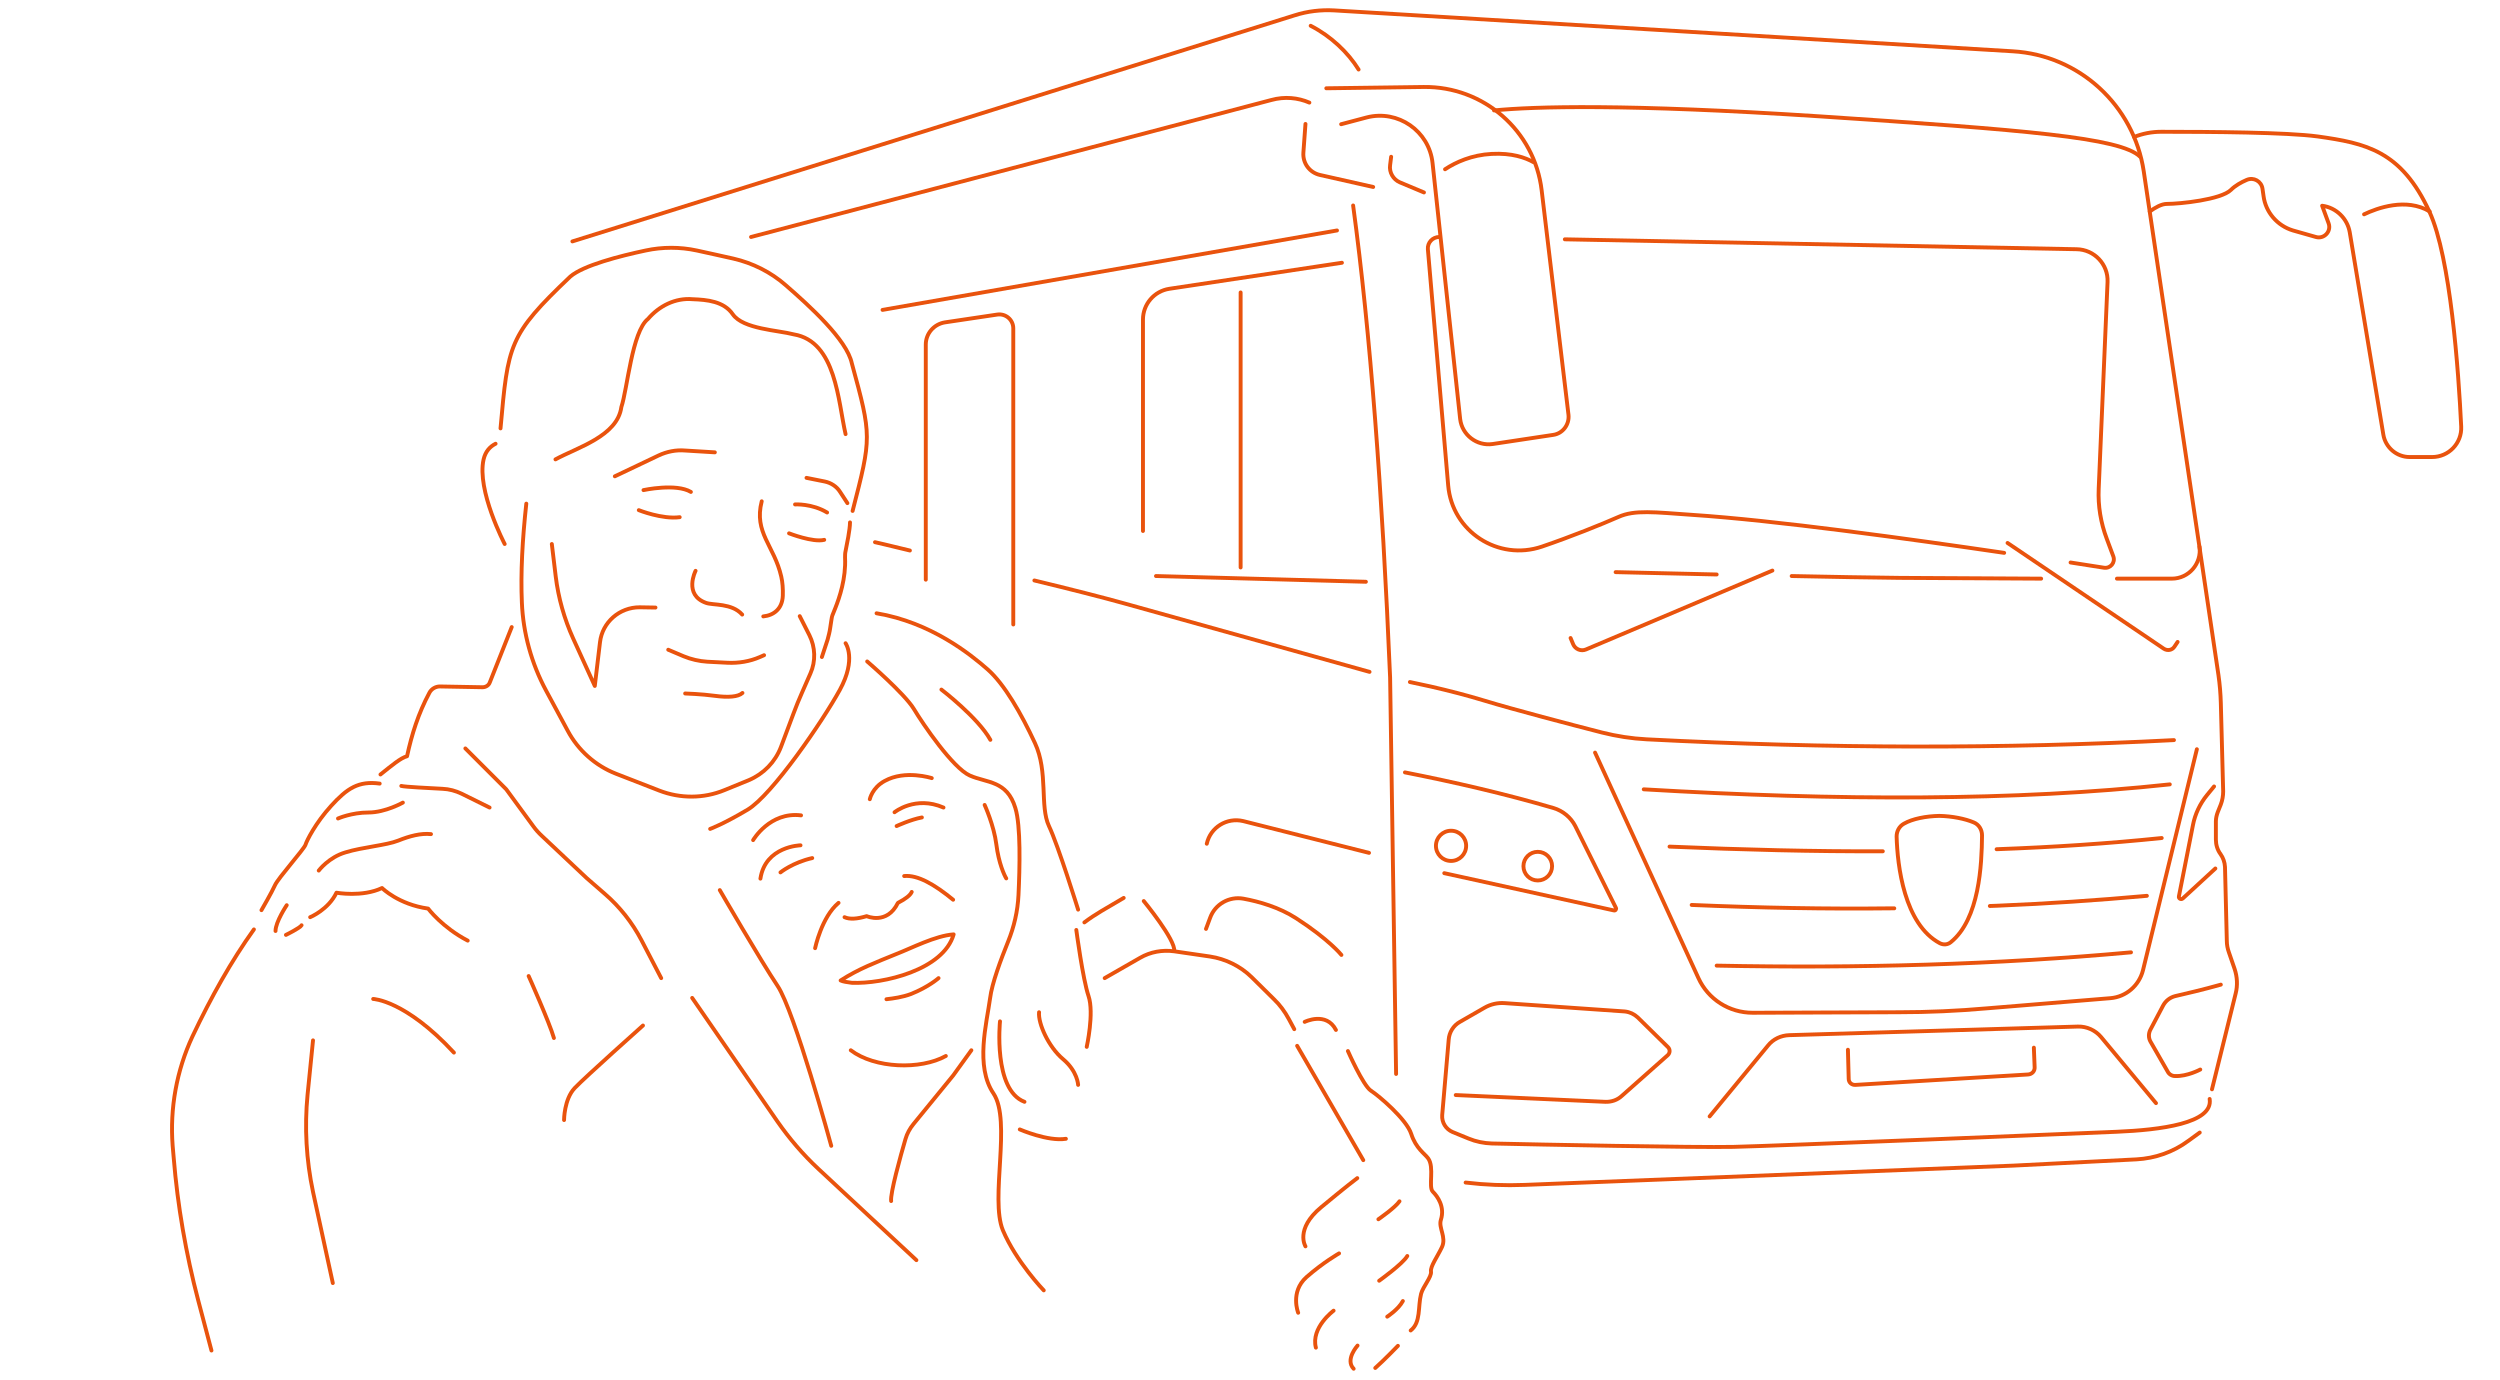 <?xml version="1.0" encoding="utf-8"?>
<!-- Generator: Adobe Illustrator 27.5.0, SVG Export Plug-In . SVG Version: 6.00 Build 0)  -->
<svg version="1.1" id="Ebene_10" xmlns="http://www.w3.org/2000/svg" xmlns:xlink="http://www.w3.org/1999/xlink" x="0px" y="0px"
	 viewBox="0 0 960 530" style="enable-background:new 0 0 960 530;" xml:space="preserve">
<style type="text/css">
	.st0{fill:none;stroke:#E9530D;stroke-width:1.5;stroke-linecap:round;stroke-linejoin:round;stroke-miterlimit:10;}
</style>
<path class="st0" d="M293.1,236.7c4-0.4,7.3-2.9,7.5-7.9c0.1-2.6-0.1-5.3-0.6-7.4c-2.7-11.9-10.6-16.8-7.5-28.9"/>
<path class="st0" d="M267.1,219.2c0,0-4.7,9.2,4,12.3c2.7,1,9.9,0,13.9,4.5"/>
<path class="st0" d="M211.9,208.9l1.5,12.5c1,8.2,3.3,16.3,6.7,23.8l8.3,18.2l2-16.8c0.9-7.7,7.5-13.4,15.2-13.4l6.1,0.1"/>
<path class="st0" d="M202.1,193.4c-1.5,13.8-2.2,26.6-1.7,38c0.5,11.8,3.7,23.4,9.3,33.8l8.3,15.4c4,7.5,10.6,13.4,18.5,16.5
	l16.7,6.5c8,3.1,17,3.1,25-0.2l9.3-3.8c5.7-2.4,10.2-7,12.4-12.8l4.8-12.8c1-2.7,2.1-5.4,3.3-8.1l3.2-7.3c2.1-4.7,1.9-10.1-0.4-14.7
	l-3.7-7.3"/>
<path class="st0" d="M192.2,164.5c2.9-32.2,3-35.7,26.8-58.3c5-4.3,19-7.9,28.9-10c6.5-1.4,13.2-1.4,19.7,0c4.3,0.9,9.4,2.1,14,3.1
	c7.4,1.7,14.4,5.2,20.1,10.2c9.3,8.1,23.5,21,25.4,30c7.7,28.2,7.6,28.3,0.3,56.7"/>
<path class="st0" d="M213.3,176.4c8.4-4.6,23.8-8.9,25.3-20.1c2.3-6.8,4.1-29,10.2-33.8c4.3-5,10.5-8.2,17.2-7.6
	c5.5,0.2,12,0.8,15.4,5.8c4,5.7,17.4,6.1,23.4,7.7c16.3,2.7,17,25.8,19.9,38.3"/>
<path class="st0" d="M146.1,297.4c4.4-3.5,7.8-6.4,10.2-7c1.8-8.3,4.3-16.4,8.6-24.4c0.8-1.5,2.4-2.4,4-2.4l16.4,0.3
	c1.2,0,2.4-0.7,2.8-1.9l8.4-21.2"/>
<path class="st0" d="M193.8,208.9c0,0-10.8-20.6-8.1-32.5c0.7-3,2.4-4.9,4.6-6"/>
<path class="st0" d="M236.1,182.9l16.8-8c3.2-1.5,6.7-2.2,10.2-1.9l11.4,0.7"/>
<path class="st0" d="M309.7,183.5l7,1.4c2.4,0.5,4.6,1.9,5.9,4l2.8,4.3"/>
<path class="st0" d="M97.5,356.9c-8.6,12-16.4,25.9-23.6,41.1c-6.1,13.1-8.7,27.6-7.6,42l0.4,4.6c1.5,18.5,4.7,36.8,9.4,54.7
	l5.1,19.3"/>
<path class="st0" d="M120.2,399.5l-2.1,20.9c-1.2,12.5-0.5,25,2.1,37.3l7.6,35"/>
<path class="st0" d="M154.1,301.8c1.5,0.4,10.5,0.8,15.8,1.1c2.6,0.1,5.1,0.8,7.4,1.9l10.7,5.3"/>
<path class="st0" d="M178.7,287.4l15.7,15.7l10.4,14.2c1,1.4,2.1,2.6,3.4,3.8l17.1,16.1l6.9,6c5.8,5,10.6,11.1,14.1,17.8l7.6,14.6"
	/>
<path class="st0" d="M265.8,383.2l32.7,47.4c4.6,6.6,9.8,12.7,15.7,18.2l37.7,35.1"/>
<path class="st0" d="M416.4,354.2c2.1-1.6,4.3-3,6.6-4.4l8.5-5"/>
<path class="st0" d="M342.2,461.2c-0.4-2.9,3.6-17.3,5.5-23.8c0.6-2.1,1.7-4.1,3.1-5.8L366,413l7-9.7"/>
<path class="st0" d="M334,306.9c0,0,0.9-4.4,5.7-7c7.9-4.4,18.1-1.1,18.1-1.1"/>
<path class="st0" d="M424.2,375.6l13.6-7.8c4-2.3,8.5-3.1,13.1-2.5l13.7,2c6,0.9,11.7,3.7,16,7.9l8.6,8.5c2.3,2.2,4.2,4.8,5.7,7.6
	l2.1,3.9"/>
<line class="st0" x1="498.1" y1="401.6" x2="523.5" y2="445.5"/>
<path class="st0" d="M256.6,249.5l5.9,2.5c2.9,1.2,6,1.9,9.1,2.1l7.8,0.4c4.2,0.2,8.5-0.5,12.4-2.2l1.6-0.7"/>
<path class="st0" d="M502.8,39.4c-4.4-1.9-9.5-2.4-14.6-1L288.4,91"/>
<path class="st0" d="M536.1,412.4l-2.3-152.3c-3-71.2-7.6-132.4-14.2-181.2"/>
<path class="st0" d="M844.7,434.9l-4.4,3.2c-5.8,4.3-12.7,6.7-19.9,7.1l-47.3,2.4L585.5,455c-7.6,0.3-15.2,0-22.7-0.9"/>
<path class="st0" d="M539.5,296.6c19.2,3.8,38.3,8.2,57.1,13.7c3.6,1.1,6.6,3.6,8.3,6.9l15.6,31.4c0.3,0.5-0.2,1.2-0.8,1l-65.1-14.3
	"/>
<path class="st0" d="M631.2,303.1c74.6,4.4,142.9,4.5,202-1.9"/>
<path class="st0" d="M766.7,326.1c22-0.8,43.2-2.2,63.4-4.3"/>
<path class="st0" d="M641.1,325.1c28.1,1.2,55.5,1.9,81.9,1.8"/>
<path class="st0" d="M764.1,347.9c0.9,0,1.9-0.1,2.8-0.1c19.5-0.8,38.6-2.1,57.5-3.8"/>
<path class="st0" d="M649.6,347.5c26,1.1,51.6,1.6,76.9,1.3c0.3,0,0.6,0,0.9,0"/>
<path class="st0" d="M659.2,370.8c54.5,1.1,107.6-0.4,159.1-5.1"/>
<line class="st0" x1="338.9" y1="119" x2="513.4" y2="88.5"/>
<path class="st0" d="M600.9,91.9l196.5,3.8c6.8,0.1,12.2,5.8,11.9,12.6l-3.4,79.4c-0.3,6.6,0.8,13.1,3.1,19.2l2.5,6.7
	c0.9,2.4-1.1,4.8-3.6,4.4c-3.1-0.5-7.5-1.2-12.8-2"/>
<path class="st0" d="M769.6,212.3c-36.7-5.4-88-12.5-119.9-14.6c-14.4-1-22-2-28.2,0.8c-6.6,2.9-18,7.5-29.4,11.4
	c-16.8,5.7-34.5-5.8-36-23.5l-7.8-90.7c-0.2-2.5,1.8-4.7,4.4-4.7"/>
<path class="st0" d="M219.8,92.7L497.1,5.9c5-1.6,10.2-2.2,15.3-1.9l149.3,9l111.2,6.7c25.6,1.5,46.5,20.8,50.3,46.1l28.7,193.5
	c0.5,3.5,0.8,7.1,0.9,10.7l0.9,33.9c0,1.7-0.3,3.4-0.9,5l-1.2,3c-0.4,1.1-0.7,2.3-0.7,3.5v7c0,2,0.6,4,1.8,5.6l0,0
	c1,1.4,1.6,3.1,1.7,4.9l0.7,28.4c0,1.5,0.3,3,0.8,4.4l2.2,6.4c1,3,1.2,6.3,0.4,9.4l-9.1,36.8"/>
<path class="st0" d="M509.3,33.9l37.4-0.5c23-0.3,42.6,16.8,45.3,39.7l10.3,86.2c0.4,3.7-2.2,7.2-5.9,7.7l-23.2,3.5
	c-6.1,0.9-11.8-3.5-12.5-9.6l-10.6-98.3c-1.3-12.3-13.3-20.6-25.3-17.5l-9.8,2.6"/>
<path class="st0" d="M656.5,428.7l22.4-27.2c2-2.5,5-3.9,8.2-4l110.8-3.3c3.4-0.1,6.7,1.4,8.9,4l21.1,25.4"/>
<path class="st0" d="M709.6,403.1l0.3,11.2c0,1.4,1.2,2.4,2.6,2.3l66.3-4c1.5-0.1,2.6-1.3,2.5-2.8l-0.3-7.5"/>
<path class="st0" d="M603.1,245l1,2.4c0.8,1.9,3,2.8,4.9,2l71.6-30.3"/>
<path class="st0" d="M770.9,208.5l60,40.6c1.4,0.9,3.2,0.6,4.1-0.8l1.2-1.8"/>
<path class="st0" d="M463.4,324L463.4,324c1.4-6.3,7.7-10.2,14-8.7l48.3,12.2"/>
<path class="st0" d="M525.9,258c-20.4-5.7-74.5-20.8-94.2-26.3c-7.9-2.2-20.8-5.5-34.5-8.8"/>
<path class="st0" d="M834.8,284.2c-65.2,3.4-132.6,3.3-202.5-0.3c-5.8-0.3-11.5-1.2-17.1-2.6c-12.1-3.1-34.2-8.9-45-12.2
	c-6.9-2.1-13.9-3.9-20.9-5.5l-7.9-1.7"/>
<path class="st0" d="M336,208.2c0,0,5.3,1.2,13.4,3.2"/>
<path class="st0" d="M559,420.5l57.4,2.6c2.4,0.1,4.7-0.7,6.4-2.3l17.6-15.6c0.9-0.8,1-2.2,0.1-3.1l-11.6-11.4
	c-1.4-1.3-3.1-2.1-5-2.3l-46.1-3.2c-2.7-0.2-5.4,0.4-7.8,1.8l-9.4,5.4c-2.5,1.4-4.1,4-4.3,6.8l-2.5,29c-0.2,2.8,1.4,5.4,4,6.5
	l6.1,2.5c2.9,1.2,5.9,1.8,9,1.9c17.4,0.4,78,1.6,92.7,1.3c17.3-0.4,130.6-5.1,147.2-5.8c16.6-0.7,37.2-3.2,35.7-12.6"/>
<path class="st0" d="M612.5,289l39.7,86.6c3.7,8.1,11.8,13.3,20.8,13.3l56.1-0.2c11.3,0,22.6-0.5,33.9-1.5l47.4-3.9
	c6-0.5,11-4.8,12.5-10.7l20.7-84.9"/>
<path class="st0" d="M812.9,222.2c8.2,0,15.4,0,21.1,0c6.5,0,11.5-5.8,10.6-12.3"/>
<path class="st0" d="M688,221.2c15.2,0.3,30.2,0.6,41.4,0.7c13.8,0.1,34.3,0.2,54.4,0.3"/>
<path class="st0" d="M620.4,219.7c0,0,17.1,0.4,38.8,0.9"/>
<path class="st0" d="M554.9,65c4.1-2.7,10.2-5.5,17.9-5.9c7.8-0.4,12.9,1.4,16.1,3.2"/>
<path class="st0" d="M573.7,42.4c15.5-1.5,50.3-2.6,125.4,2.3c78.1,5.2,115.3,8.1,122.7,15.5"/>
<path class="st0" d="M728.7,318.6"/>
<path class="st0" d="M744.7,313.3c-5.1,0.1-10.3,1.1-13.6,3c-1.8,1-2.8,2.9-2.8,4.9c0.3,11.2,2.9,33.7,16.6,41
	c1.4,0.7,3,0.6,4.2-0.4c11-8.9,11.9-29.8,12-41c0-2.2-1.2-4.2-3.2-5C754.6,314.4,749.6,313.4,744.7,313.3z"/>
<circle class="st0" cx="557.2" cy="324.8" r="5.8"/>
<circle class="st0" cx="590.5" cy="332.6" r="5.5"/>
<path class="st0" d="M355.5,222.6v-90.3c0-4.2,3.1-7.8,7.3-8.5l20.1-3c3.3-0.5,6.2,2,6.2,5.3v113.7"/>
<line class="st0" x1="476.4" y1="217.9" x2="476.4" y2="112.3"/>
<path class="st0" d="M438.9,203.9v-81.2c0-5.9,4.3-10.9,10.1-11.8l66.3-10"/>
<line class="st0" x1="443.9" y1="221.2" x2="524.5" y2="223.4"/>
<path class="st0" d="M501.3,47.6l-0.8,11c-0.3,4.1,2.4,7.7,6.4,8.6l20.4,4.6"/>
<path class="st0" d="M521.7,26.7c-4-6.5-10.6-12.8-18.4-16.8"/>
<path class="st0" d="M850.2,302l-2.7,3.3c-2.7,3.3-4.6,7.3-5.4,11.5l-5.4,27.4c-0.2,0.8,0.8,1.4,1.5,0.8l12.5-11.5"/>
<path class="st0" d="M825.5,81.2c2.1-1.5,4.5-2.9,6.6-2.9c4.9,0,20.8-1.6,24.6-5.4c1.6-1.6,3.9-2.9,6-3.8c2.7-1.2,5.7,0.5,6.1,3.4
	l0.4,2.8c0.8,6.2,5.3,11.4,11.3,13.2l8.8,2.5c3.1,0.9,6-2.1,4.9-5.2l-2.5-6.8l0,0c5.4,0.7,9.7,4.9,10.6,10.2l12.9,77.7
	c0.8,4.9,5.1,8.6,10.1,8.6h8.6c6.4,0,11.5-5.3,11.2-11.7c-1-21.1-4.1-65-12.2-82.5c-10.8-23.5-24.5-26.3-42.9-28.9
	c-11.8-1.6-40.8-1.8-60.1-1.8c-3.6,0-7.2,0.7-10.4,2"/>
<path class="st0" d="M907.8,82.3c5-2.4,16.2-6.5,25.2-1.1"/>
<path class="st0" d="M463.1,356.7l1.6-4.3c1.9-5.2,7.3-8.3,12.8-7.3c6,1.1,13.7,3.3,20.2,7.5c12.7,8.2,17.4,14.1,17.4,14.1"/>
<path class="st0" d="M534.2,60.2l-0.4,3.2c-0.4,2.8,1.2,5.5,3.7,6.6l9.3,3.9"/>
<path class="st0" d="M844.9,410.7c0,0-5,2.7-9.7,2.5c-1.2,0-2.3-0.7-2.8-1.7l-6.6-11.5c-0.8-1.4-0.8-3.1-0.1-4.5l4.9-9.3
	c1-1.9,2.7-3.2,4.7-3.7c3.9-0.9,10.8-2.5,17.5-4.4"/>
<path class="st0" d="M119.1,352.2c0,0,7-2.9,10.1-9.4c0,0,9.9,1.8,17.5-1.8c0,0,6.3,6.3,17.7,7.9c0,0,5.4,7.2,15.2,12.3"/>
<path class="st0" d="M143.3,383.6c0,0,12.3,0.4,31,20.6"/>
<path class="st0" d="M245.3,195.9c0,0,9,3.6,15.7,2.7"/>
<path class="st0" d="M303,204.8c0,0,9.2,3.6,13.5,2.5"/>
<path class="st0" d="M263.1,266.3c0,0,6.3,0.2,11.4,0.9s9,0.4,10.6-1.1"/>
<path class="st0" d="M247.1,188.2c0,0,12.5-2.7,18.2,0.7"/>
<path class="st0" d="M305.3,193.7c0,0,6.5-0.4,12.3,3.1"/>
<path class="st0" d="M326.7,403.3c9.2,7,26.8,7.6,36.5,2.2"/>
<path class="st0" d="M439.2,346c0,0,12.3,15,11.7,19.2"/>
<path class="st0" d="M307.4,324.6c0,0-13.5,0.3-15.4,12.8"/>
<path class="st0" d="M299.7,335c0,0,4.7-3.8,12.2-5.5"/>
<path class="st0" d="M343.5,311.9c0,0,8-6.5,18.8-1.8"/>
<path class="st0" d="M344.3,317.2c0,0,5.4-2.5,9.7-3.3"/>
<path class="st0" d="M324.7,247c0,0,4.3,6-2.2,17.9c-6.5,11.9-26,40.4-35.4,46c-9.4,5.6-14.4,7.4-14.4,7.4"/>
<path class="st0" d="M333,254c0,0,14.3,12.3,17.9,18.2c3.6,6,15,22.7,21.5,25.6c6.5,2.9,14.3,1.8,17.5,12.5
	c2.1,6.8,1.7,22.9,1.2,33.4c-0.3,6.2-1.7,12.2-4,17.9c-2.7,6.7-6.2,16-6.9,21.7c-1.3,9.6-5.8,26.2,1.3,36.6
	c7,10.5-1.4,40.4,3.6,52.5c5.1,12.1,15.7,23.1,15.7,23.1"/>
<path class="st0" d="M391.6,433.7c0,0,10.8,4.7,17.7,3.6"/>
<path class="st0" d="M414,416.6c0,0-0.2-5.2-5.8-9.9c-5.6-4.7-9.6-13.7-9.2-18"/>
<path class="st0" d="M414,349.3c0,0-7.6-24.5-11.2-32.1c-3.6-7.6-0.2-20.8-5.4-31.9c-5.2-11.2-11.7-22.6-18.2-28.3
	s-21.7-18-42.6-21.5"/>
<path class="st0" d="M289.2,322.6c0,0,6.4-11,18.4-9.5"/>
<path class="st0" d="M378.1,309.1c0,0,3.6,7.9,4.5,15.2c0.9,7.2,3.1,11.9,3.8,13"/>
<path class="st0" d="M340.4,383.7c2.7-0.3,6.2-0.8,9.4-2c6.8-2.7,10.6-6.1,10.6-6.1"/>
<path class="st0" d="M361.5,264.8c0,0,14.1,10.8,18.8,19.3"/>
<path class="st0" d="M384,392.2c0,0-2.7,26.3,9.4,30.9"/>
<path class="st0" d="M413.3,357.1c0,0,2.5,18.9,4.7,25.4c2.2,6.5-0.7,19.5-0.7,19.5"/>
<path class="st0" d="M327.1,377.4c-1.6-0.2-3.6-0.5-4.3-0.9c7-4.5,13.2-6.8,21.5-10.2c5.7-2.2,14.9-7,21.9-7.5
	C362.3,372.5,339.1,377.9,327.1,377.4z"/>
<path class="st0" d="M324.3,352.2c2,0.9,4.8,0.7,8.5-0.4c0,0,7.8,3.5,12-5.1c3.1-1.6,4.8-3,5.3-4.2"/>
<path class="st0" d="M322,346.7c-6.5,5.4-9,17.4-9,17.4"/>
<path class="st0" d="M347.2,336.4c5.2-0.5,11.6,3.2,18.8,9.1"/>
<path class="st0" d="M276.4,341.8c0,0,15.7,27.1,22.2,36.8c6.5,9.7,20.6,61.4,20.6,61.4"/>
<path class="st0" d="M315.6,252.3c0.5-1.5,1.3-3.9,2.2-6.7c0.4-1.5,0.8-3,1-4.5c0.3-1.8,0.6-4.3,0.8-4.7c0.4-1,0.8-2,1.2-3
	c1.5-3.8,4.1-11.3,3.7-19.3c0-0.8,0-1.7,0.2-2.5c0.5-2.5,1.7-8.3,1.7-11"/>
<path class="st0" d="M517.6,403.6c0,0,5.8,13.2,8.8,15.2c3.1,2,13.7,11,15.5,16.6c1.8,5.6,5.2,7.6,6.5,9.4c2.5,3.4,0,11,1.8,12.8
	s4.7,5.8,3.1,10.8c-1,3.1,2.2,6.7,0.4,10.5s-4.5,7.4-4.2,9.4s-3.1,5.8-3.8,8.5c-1.3,5.1,0,11-4,14.1"/>
<path class="st0" d="M512.1,503.3c0,0-8.8,6.5-6.8,14.2"/>
<path class="st0" d="M498.5,504.1c0,0-3.2-8,3.2-13.7c6.5-5.7,12.5-9.1,12.5-9.1"/>
<path class="st0" d="M501.3,478.6c0,0-4.1-6.6,6-15s13.9-11.2,13.9-11.2"/>
<path class="st0" d="M529.6,491.8c0,0,9.1-6.5,10.8-9.5"/>
<path class="st0" d="M529.3,468.2c0,0,6.5-4.5,8.1-6.9"/>
<path class="st0" d="M521.3,516.7c0,0-4.9,5.4-1.5,8.9"/>
<path class="st0" d="M536.8,516.8c0,0-5.3,5.5-8.7,8.5"/>
<path class="st0" d="M532.7,505.6c0,0,4.3-2.8,6-6"/>
<path class="st0" d="M501,392.4c0,0,8.3-4.1,12,3.1"/>
<path class="st0" d="M122.4,334.3c0,0,3.8-5.1,10.3-7c6.5-2,15.7-2.7,20.2-4.5c4.5-1.8,8.7-2.9,12.6-2.5"/>
<path class="st0" d="M154.7,308.2c0,0-6.7,3.8-13.2,3.8s-11.7,2.3-11.7,2.3"/>
<path class="st0" d="M100.4,349.5c0,0,4-6.9,5.2-9.6s11.2-13.9,11.7-15.5c0.5-1.6,3.8-8.3,9.9-15c6.1-6.7,10.5-9.6,18.6-8.5"/>
<path class="st0" d="M110.1,347.6c0,0-4.3,6.4-4.3,9.9"/>
<path class="st0" d="M109.8,359c0,0,5.5-2.7,6-3.7"/>
<path class="st0" d="M246.9,393.8c0,0-22.1,19.7-26.2,24c-4.1,4.3-4.1,12.3-4.1,12.3"/>
<path class="st0" d="M203,374.8c0,0,8.1,18.1,9.7,23.8"/>
</svg>
